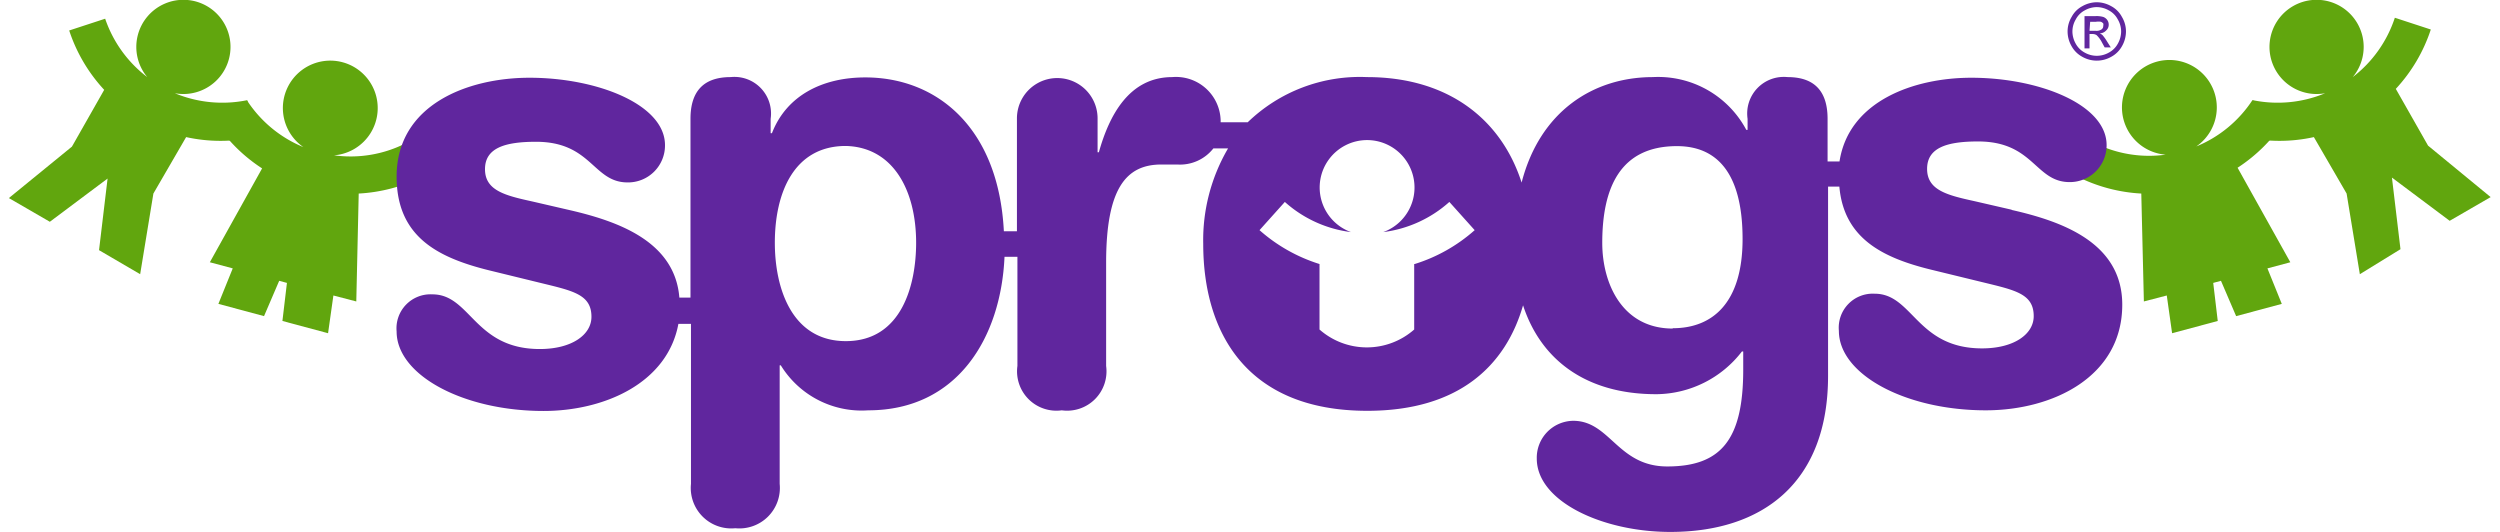 <svg id="Layer_1" data-name="Layer 1" xmlns="http://www.w3.org/2000/svg" xmlns:xlink="http://www.w3.org/1999/xlink" viewBox="0 0 155 33"><defs><style>.cls-1{fill:none;}.cls-2{clip-path:url(#clip-path);}.cls-3{fill:#61a60e;}.cls-4{fill:#60269e;}</style><clipPath id="clip-path"><rect class="cls-1" x="0.55" width="153.89" height="33"/></clipPath></defs><g id="Artwork_6" data-name="Artwork 6"><g class="cls-2"><g class="cls-2"><path class="cls-3" d="M11.54,8.5a9.92,9.92,0,0,0,4.27,0l-.48-2.29a7.66,7.66,0,0,1-4.49-.43,2.92,2.92,0,1,0-1.71-1A7.64,7.64,0,0,1,6.52,1.16l-2.23.73A10,10,0,0,0,6.46,5.57l-2,3.52L.55,12.28l2.54,1.47,3.58-2.68-.53,4.44L8.69,17,9.51,12Z"/><path class="cls-3" d="M22.24,12a10,10,0,0,0,4-1.07L25.16,8.88a7.55,7.55,0,0,1-4.45.75,2.94,2.94,0,1,0-1.9-.51,7.62,7.62,0,0,1-3.48-2.87l-2,1.28a9.88,9.88,0,0,0,2.92,2.91l-3.24,5.82,1.42.38-.89,2.2,2.83.76.94-2.19.48.13-.28,2.36,2.83.76.33-2.34,1.42.37Z"/><path class="cls-3" d="M143.46,8.5a9.92,9.92,0,0,1-4.27,0l.48-2.29a7.66,7.66,0,0,0,4.49-.43,2.92,2.92,0,1,1,1.71-1,7.64,7.64,0,0,0,2.61-3.68l2.23.73a10,10,0,0,1-2.17,3.68l2,3.52,3.88,3.19-2.54,1.47-3.58-2.68.53,4.44L146.31,17,145.49,12Z"/><path class="cls-3" d="M132.76,12a10,10,0,0,1-4-1.07l1.06-2.09a7.55,7.55,0,0,0,4.45.75,2.94,2.94,0,1,1,1.9-.51,7.62,7.62,0,0,0,3.48-2.87l2,1.28a10,10,0,0,1-2.92,2.91L142,16.26l-1.42.38.89,2.2-2.83.76-.94-2.19-.48.13.28,2.36-2.83.76-.33-2.34-1.42.37Z"/><path class="cls-4" d="M124.71,13l-2.3-.53c-1.69-.37-2.93-.68-2.93-2s1.24-1.7,3.16-1.7c3.46,0,3.53,2.52,5.68,2.52A2.28,2.28,0,0,0,130.61,9c0-2.53-4.21-4.18-8.39-4.18-3.52,0-7.59,1.42-8.17,5.19h-.74V7.37c0-1.69-.79-2.59-2.48-2.59a2.27,2.27,0,0,0-2.48,2.59v.68h-.08a6.19,6.19,0,0,0-5.79-3.27c-3.68,0-7,2.11-8.14,6.54-1.24-3.87-4.5-6.54-9.59-6.54a10,10,0,0,0-7.39,2.8H75.68s0-.08,0-.13a2.77,2.77,0,0,0-3-2.67c-2.67,0-3.91,2.37-4.55,4.66h-.08V7.34a2.49,2.49,0,1,0-5,0v7h-.81c-.33-6.48-4.2-9.54-8.59-9.54-2.67,0-4.89,1.13-5.79,3.46h-.08V7.37a2.27,2.27,0,0,0-2.48-2.59c-1.7,0-2.49.9-2.49,2.59V18.45h-.69c-.28-3.5-3.83-4.74-6.83-5.43L33,12.49c-1.69-.37-2.93-.68-2.93-2s1.24-1.7,3.16-1.7c3.46,0,3.53,2.52,5.68,2.52A2.29,2.29,0,0,0,41.23,9c0-2.53-4.22-4.18-8.4-4.18-3.8,0-8.24,1.65-8.24,6.13,0,3.69,2.49,5,5.69,5.8l3.23.79c2,.49,3.16.71,3.16,2.1,0,1.13-1.24,2-3.2,2-4.06,0-4.29-3.39-6.66-3.39a2.11,2.11,0,0,0-2.22,2.3c0,2.71,4.14,4.93,9.11,4.93,3.76,0,7.68-1.72,8.36-5.4h.78V30a2.51,2.51,0,0,0,2.75,2.75A2.51,2.51,0,0,0,48.34,30V22.65h.07a5.88,5.88,0,0,0,5.42,2.79c5.54,0,8.23-4.52,8.45-9.52h.8v6.77a2.44,2.44,0,0,0,2.75,2.75,2.44,2.44,0,0,0,2.75-2.75v-6.4c0-4.55,1.2-6.09,3.42-6.09h1a2.63,2.63,0,0,0,2.23-1h.91a11.25,11.25,0,0,0-1.54,5.92c0,5.49,2.68,10.35,10.17,10.35,5.67,0,8.58-2.79,9.66-6.54,1.1,3.37,3.89,5.51,8.25,5.51A6.76,6.76,0,0,0,108,21.79h.08v1.13c0,4.32-1.36,6-4.71,6-3.08,0-3.54-2.83-5.83-2.83a2.29,2.29,0,0,0-2.26,2.34c0,2.67,4.1,4.55,8.28,4.55,5.72,0,9.78-3.05,9.78-9.67V11.57h.7c.28,3.19,2.65,4.4,5.65,5.14l3.24.79c2,.49,3.16.71,3.16,2.1,0,1.13-1.24,2-3.2,2-4.06,0-4.29-3.39-6.66-3.39a2.11,2.11,0,0,0-2.22,2.3c0,2.71,4.14,4.93,9.11,4.93,4.14,0,8.46-2.07,8.46-6.55,0-3.84-3.72-5.16-6.84-5.87M52.44,21.15c-3.35,0-4.4-3.28-4.4-6.1,0-3.12,1.2-6,4.4-6,2.93.07,4.36,2.74,4.36,6,0,2.56-.86,6.1-4.36,6.1m35.24-4.78v4.06a4.44,4.44,0,0,1-5.87,0V16.37a10.2,10.2,0,0,1-3.72-2.1l1.57-1.75a7.55,7.55,0,0,0,4.1,1.87,2.94,2.94,0,1,1,2,0,7.55,7.55,0,0,0,4.1-1.87l1.57,1.75a10.12,10.12,0,0,1-3.72,2.1m16,4c-3.13,0-4.37-2.79-4.37-5.31,0-3.39,1.09-6,4.63-6,2.56,0,4.07,1.77,4.07,5.76s-1.89,5.53-4.33,5.53"/><path class="cls-4" d="M130,.14a1.83,1.83,0,0,1,.89.24,1.6,1.6,0,0,1,.67.67,1.75,1.75,0,0,1,.25.9,1.84,1.84,0,0,1-.24.9,1.66,1.66,0,0,1-.67.67,1.81,1.81,0,0,1-1.8,0,1.66,1.66,0,0,1-.67-.67,1.84,1.84,0,0,1-.24-.9,1.75,1.75,0,0,1,.25-.9,1.6,1.6,0,0,1,.67-.67A1.83,1.83,0,0,1,130,.14m0,.3a1.55,1.55,0,0,0-.74.2,1.32,1.32,0,0,0-.56.56,1.47,1.47,0,0,0-.21.75,1.56,1.56,0,0,0,.2.75,1.37,1.37,0,0,0,.56.56,1.51,1.51,0,0,0,1.5,0,1.37,1.37,0,0,0,.56-.56,1.56,1.56,0,0,0,.2-.75,1.47,1.47,0,0,0-.21-.75,1.32,1.32,0,0,0-.56-.56,1.55,1.55,0,0,0-.74-.2M129.24,3V1h.67a1.52,1.52,0,0,1,.49.05.53.53,0,0,1,.25.19.49.49,0,0,1,.09.28.47.47,0,0,1-.16.37.56.56,0,0,1-.4.18.69.69,0,0,1,.17.1,2.9,2.9,0,0,1,.28.39l.24.38h-.38l-.17-.31a1.69,1.69,0,0,0-.33-.45.44.44,0,0,0-.25-.07h-.19V3Zm.31-1.09h.38a.55.55,0,0,0,.37-.09.24.24,0,0,0,.1-.21.29.29,0,0,0,0-.16.5.5,0,0,0-.14-.1,1,1,0,0,0-.31,0h-.36Z"/></g></g></g></svg>